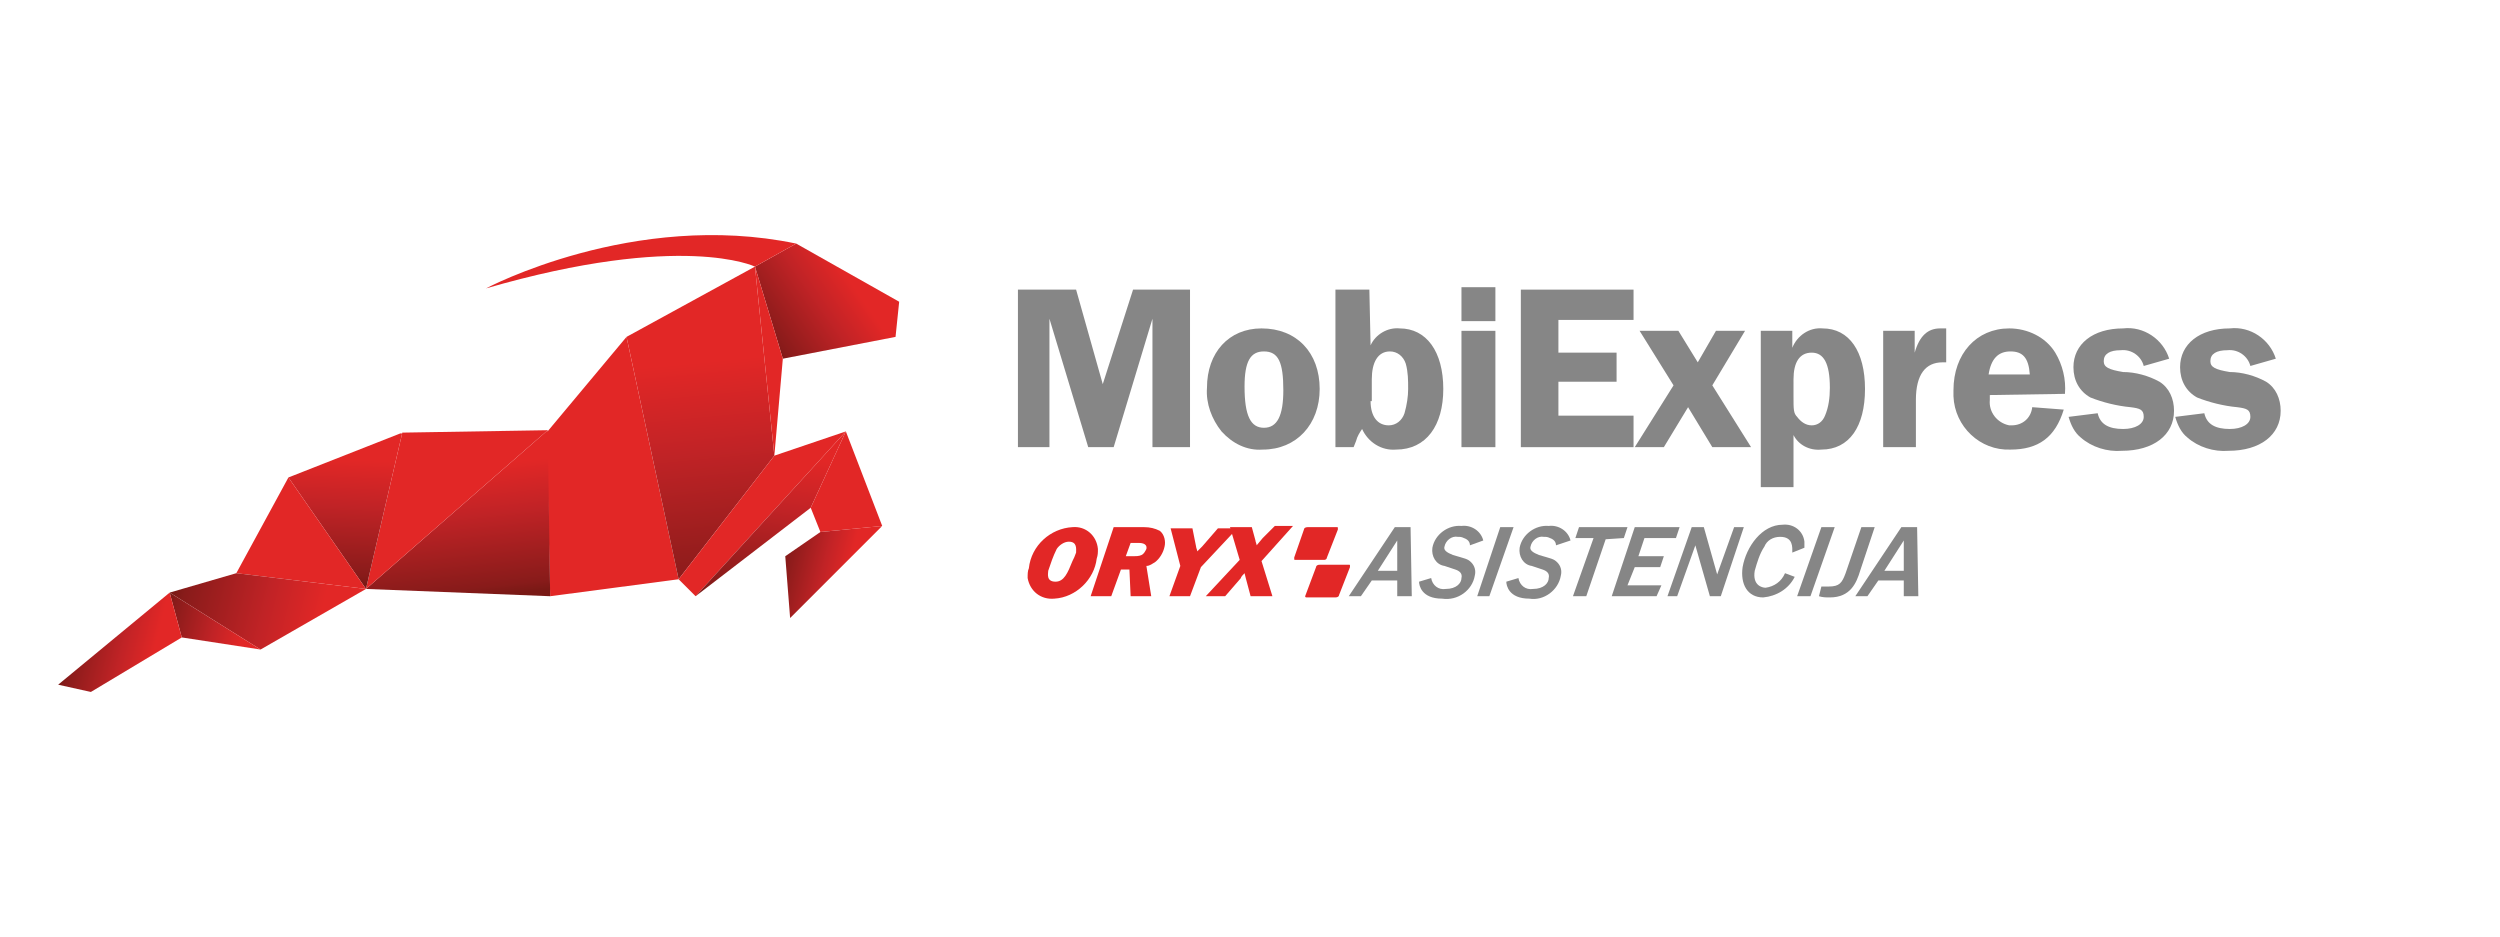 <?xml version="1.0" encoding="utf-8"?>
<!-- Generator: Adobe Illustrator 23.0.1, SVG Export Plug-In . SVG Version: 6.00 Build 0)  -->
<svg version="1.1" id="Layer_1" xmlns="http://www.w3.org/2000/svg" xmlns:xlink="http://www.w3.org/1999/xlink" x="0px" y="0px"
	 viewBox="0 0 206.3 77.3" style="enable-background:new 0 0 206.3 77.3;" xml:space="preserve">
<style type="text/css">
	.st0{fill:#E22726;}
	.st1{clip-path:url(#SVGID_2_);fill:url(#SVGID_3_);}
	.st2{clip-path:url(#SVGID_5_);fill:url(#SVGID_6_);}
	.st3{clip-path:url(#SVGID_8_);fill:url(#SVGID_9_);}
	.st4{clip-path:url(#SVGID_11_);fill:url(#SVGID_12_);}
	.st5{clip-path:url(#SVGID_14_);fill:url(#SVGID_15_);}
	.st6{clip-path:url(#SVGID_17_);fill:url(#SVGID_18_);}
	.st7{clip-path:url(#SVGID_20_);fill:url(#SVGID_21_);}
	.st8{clip-path:url(#SVGID_23_);fill:url(#SVGID_24_);}
	.st9{clip-path:url(#SVGID_26_);fill:url(#SVGID_27_);}
	.st10{fill:#868686;}
</style>
<title>oryx_autopass</title>
<g>
	<g>
		<polygon class="st0" points="45.4,49.2 45.1,35.7 51.7,27.8 56,47.8 		"/>
		<g>
			<g>
				<defs>
					<polygon id="SVGID_1_" points="51.7,27.8 56,47.8 63.9,37.6 62.3,22 					"/>
				</defs>
				<clipPath id="SVGID_2_">
					<use xlink:href="#SVGID_1_"  style="overflow:visible;"/>
				</clipPath>
				
					<linearGradient id="SVGID_3_" gradientUnits="userSpaceOnUse" x1="-526.927" y1="96.956" x2="-525.814" y2="96.956" gradientTransform="matrix(2.562 -22.953 23.143 -2.235 -837.969 -11827.33)">
					<stop  offset="0" style="stop-color:#791915"/>
					<stop  offset="2.000000e-02" style="stop-color:#791915"/>
					<stop  offset="8.000000e-02" style="stop-color:#881B1A"/>
					<stop  offset="0.52" style="stop-color:#C12326"/>
					<stop  offset="0.81" style="stop-color:#E22726"/>
					<stop  offset="1" style="stop-color:#E22726"/>
				</linearGradient>
				<polygon class="st1" points="48.6,49.3 51.7,22 66.9,20.5 63.9,47.8 				"/>
			</g>
		</g>
		<g>
			<g>
				<defs>
					<polygon id="SVGID_4_" points="62.3,22 64.6,29.6 73.9,27.8 74.2,24.9 65.7,20.1 					"/>
				</defs>
				<clipPath id="SVGID_5_">
					<use xlink:href="#SVGID_4_"  style="overflow:visible;"/>
				</clipPath>
				
					<linearGradient id="SVGID_6_" gradientUnits="userSpaceOnUse" x1="-495.295" y1="171.775" x2="-494.182" y2="171.775" gradientTransform="matrix(7.501 -5.904 4.473 6.407 3010.108 -3996.444)">
					<stop  offset="0" style="stop-color:#791915"/>
					<stop  offset="2.000000e-02" style="stop-color:#791915"/>
					<stop  offset="8.000000e-02" style="stop-color:#881B1A"/>
					<stop  offset="0.52" style="stop-color:#C12326"/>
					<stop  offset="0.81" style="stop-color:#E22726"/>
					<stop  offset="1" style="stop-color:#E22726"/>
				</linearGradient>
				<polygon class="st2" points="58,23.4 70,14 78.5,26.2 66.5,35.6 				"/>
			</g>
		</g>
		<polygon class="st0" points="62.3,22 63.9,37.6 64.6,29.6 		"/>
		<polygon class="st0" points="63.9,37.6 56,47.8 57.4,49.2 69.8,35.6 		"/>
		<g>
			<g>
				<defs>
					<polygon id="SVGID_7_" points="57.4,49.2 66.9,41.9 69.8,35.6 					"/>
				</defs>
				<clipPath id="SVGID_8_">
					<use xlink:href="#SVGID_7_"  style="overflow:visible;"/>
				</clipPath>
				
					<linearGradient id="SVGID_9_" gradientUnits="userSpaceOnUse" x1="-537.909" y1="23.7" x2="-536.796" y2="23.7" gradientTransform="matrix(4.409 -13.227 -12.592 -1.684 2731.383 -7025.457)">
					<stop  offset="0" style="stop-color:#791915"/>
					<stop  offset="2.000000e-02" style="stop-color:#791915"/>
					<stop  offset="8.000000e-02" style="stop-color:#881B1A"/>
					<stop  offset="0.52" style="stop-color:#C12326"/>
					<stop  offset="0.81" style="stop-color:#E22726"/>
					<stop  offset="1" style="stop-color:#E22726"/>
				</linearGradient>
				<polygon class="st3" points="69.2,50.8 74.1,36.1 57.9,34 53.1,48.6 				"/>
			</g>
		</g>
		<polygon class="st0" points="66.9,41.9 67.7,43.9 72.8,43.4 69.8,35.6 		"/>
		<g>
			<g>
				<defs>
					<polygon id="SVGID_10_" points="67.7,43.9 64.8,45.9 65.2,51 72.8,43.4 					"/>
				</defs>
				<clipPath id="SVGID_11_">
					<use xlink:href="#SVGID_10_"  style="overflow:visible;"/>
				</clipPath>
				
					<linearGradient id="SVGID_12_" gradientUnits="userSpaceOnUse" x1="-405.126" y1="-13.8" x2="-404.013" y2="-13.8" gradientTransform="matrix(6.495 0.265 1.657 -6.694 2718.3 62.039)">
					<stop  offset="0" style="stop-color:#791915"/>
					<stop  offset="2.000000e-02" style="stop-color:#791915"/>
					<stop  offset="8.000000e-02" style="stop-color:#881B1A"/>
					<stop  offset="0.52" style="stop-color:#C12326"/>
					<stop  offset="0.81" style="stop-color:#E22726"/>
					<stop  offset="1" style="stop-color:#E22726"/>
				</linearGradient>
				<polygon class="st4" points="63,50.9 72.7,51.3 74.6,43.5 64.9,43.1 				"/>
			</g>
		</g>
		<g>
			<g>
				<defs>
					<polygon id="SVGID_13_" points="30.2,48.6 45.4,49.2 45.2,35.5 					"/>
				</defs>
				<clipPath id="SVGID_14_">
					<use xlink:href="#SVGID_13_"  style="overflow:visible;"/>
				</clipPath>
				
					<linearGradient id="SVGID_15_" gradientUnits="userSpaceOnUse" x1="-551.344" y1="32.106" x2="-550.231" y2="32.106" gradientTransform="matrix(1.323 -12.522 -12.529 1.32 1168.611 -6896.474)">
					<stop  offset="0" style="stop-color:#791915"/>
					<stop  offset="2.000000e-02" style="stop-color:#791915"/>
					<stop  offset="8.000000e-02" style="stop-color:#881B1A"/>
					<stop  offset="0.52" style="stop-color:#C12326"/>
					<stop  offset="0.81" style="stop-color:#E22726"/>
					<stop  offset="1" style="stop-color:#E22726"/>
				</linearGradient>
				<polygon class="st5" points="45.4,49.2 47,33.8 30.2,35.5 28.5,51 				"/>
			</g>
		</g>
		<polygon class="st0" points="45.2,35.5 30.2,48.6 33.2,35.7 		"/>
		<g>
			<g>
				<defs>
					<polygon id="SVGID_16_" points="23.8,39.4 30.2,48.6 33.2,35.7 					"/>
				</defs>
				<clipPath id="SVGID_17_">
					<use xlink:href="#SVGID_16_"  style="overflow:visible;"/>
				</clipPath>
				
					<linearGradient id="SVGID_18_" gradientUnits="userSpaceOnUse" x1="-548.761" y1="20.579" x2="-547.647" y2="20.579" gradientTransform="matrix(2.867 -11.584 -11.24 -0.459 1831.743 -6298.957)">
					<stop  offset="0" style="stop-color:#791915"/>
					<stop  offset="2.000000e-02" style="stop-color:#791915"/>
					<stop  offset="8.000000e-02" style="stop-color:#881B1A"/>
					<stop  offset="0.52" style="stop-color:#C12326"/>
					<stop  offset="0.81" style="stop-color:#E22726"/>
					<stop  offset="1" style="stop-color:#E22726"/>
				</linearGradient>
				<polygon class="st6" points="33.1,49 36.4,35.9 23.9,35.4 20.7,48.5 				"/>
			</g>
		</g>
		<path class="st0" d="M65.7,20.1c-13.4-2.8-25.6,3.7-25.6,3.7C56.3,19.1,62.3,22,62.3,22L65.7,20.1z"/>
		<polygon class="st0" points="23.8,39.4 19.5,47.3 30.2,48.6 		"/>
		<g>
			<g>
				<defs>
					<polygon id="SVGID_19_" points="14,48.9 21.5,53.6 30.2,48.6 19.5,47.3 					"/>
				</defs>
				<clipPath id="SVGID_20_">
					<use xlink:href="#SVGID_19_"  style="overflow:visible;"/>
				</clipPath>
				
					<linearGradient id="SVGID_21_" gradientUnits="userSpaceOnUse" x1="-456.075" y1="34.001" x2="-454.962" y2="34.001" gradientTransform="matrix(14.268 0.582 3.64 -14.705 6397.157 815.698)">
					<stop  offset="0" style="stop-color:#791915"/>
					<stop  offset="2.000000e-02" style="stop-color:#791915"/>
					<stop  offset="8.000000e-02" style="stop-color:#881B1A"/>
					<stop  offset="0.52" style="stop-color:#C12326"/>
					<stop  offset="0.81" style="stop-color:#E22726"/>
					<stop  offset="1" style="stop-color:#E22726"/>
				</linearGradient>
				<polygon class="st7" points="12.4,53.6 30,54.3 31.7,47.3 14.2,46.6 				"/>
			</g>
		</g>
		<g>
			<g>
				<defs>
					<polygon id="SVGID_22_" points="15,52.6 21.5,53.6 14,48.9 					"/>
				</defs>
				<clipPath id="SVGID_23_">
					<use xlink:href="#SVGID_22_"  style="overflow:visible;"/>
				</clipPath>
				
					<linearGradient id="SVGID_24_" gradientUnits="userSpaceOnUse" x1="-420.447" y1="-7.696616e-03" x2="-419.334" y2="-7.696616e-03" gradientTransform="matrix(7.713 0.315 1.968 -7.949 3256.346 183.364)">
					<stop  offset="0" style="stop-color:#791915"/>
					<stop  offset="2.000000e-02" style="stop-color:#791915"/>
					<stop  offset="8.000000e-02" style="stop-color:#881B1A"/>
					<stop  offset="0.52" style="stop-color:#C12326"/>
					<stop  offset="0.81" style="stop-color:#E22726"/>
					<stop  offset="1" style="stop-color:#E22726"/>
				</linearGradient>
				<polygon class="st8" points="12.8,53.6 21.4,53.9 22.7,48.9 14.1,48.6 				"/>
			</g>
		</g>
		<g>
			<g>
				<defs>
					<polygon id="SVGID_25_" points="4.8,56.5 7.5,57.1 15,52.6 14,48.9 					"/>
				</defs>
				<clipPath id="SVGID_26_">
					<use xlink:href="#SVGID_25_"  style="overflow:visible;"/>
				</clipPath>
				
					<linearGradient id="SVGID_27_" gradientUnits="userSpaceOnUse" x1="-424.311" y1="3.563" x2="-423.198" y2="3.563" gradientTransform="matrix(8.108 0.331 2.068 -8.356 3438.546 223.004)">
					<stop  offset="0" style="stop-color:#791915"/>
					<stop  offset="2.000000e-02" style="stop-color:#791915"/>
					<stop  offset="8.000000e-02" style="stop-color:#881B1A"/>
					<stop  offset="0.52" style="stop-color:#C12326"/>
					<stop  offset="0.81" style="stop-color:#E22726"/>
					<stop  offset="1" style="stop-color:#E22726"/>
				</linearGradient>
				<polygon class="st9" points="2.8,57 14.9,57.5 17,49 4.9,48.5 				"/>
			</g>
		</g>
	</g>
	<g>
		<path class="st0" d="M87,49.4c-1.1,0.1-2-0.6-2.2-1.7c0-0.3,0-0.6,0.1-0.8c0.2-1.9,1.8-3.3,3.6-3.4c1.1-0.1,2,0.7,2.1,1.8
			c0,0.3,0,0.5-0.1,0.8C90.3,47.8,88.8,49.3,87,49.4 M88.8,45.6c0-0.3,0.1-0.9-0.6-0.9c-0.4,0-0.8,0.3-1,0.6
			c-0.3,0.6-0.5,1.2-0.7,1.8c0,0.2-0.2,0.9,0.6,0.9c0.7,0,1-0.7,1.4-1.7C88.6,46.1,88.7,45.9,88.8,45.6L88.8,45.6z"/>
		<path class="st0" d="M95,49.2h-1.7L93.2,47h-0.7l-0.8,2.2H90l1.9-5.7h2.5c0.5,0,0.9,0.1,1.3,0.3c0.4,0.3,0.5,0.9,0.4,1.3
			c-0.1,0.5-0.4,1-0.8,1.3c-0.2,0.1-0.4,0.3-0.7,0.3L95,49.2z M92.9,45.9h0.6c0.2,0,0.5,0,0.7-0.1s0.3-0.3,0.4-0.5
			c0.1-0.5-0.5-0.5-0.7-0.5h-0.6L92.9,45.9z"/>
		<path class="st0" d="M99.1,46.8l-0.9,2.4h-1.7l0.9-2.5l-0.8-3.1h1.8l0.3,1.5c0,0.1,0.1,0.3,0.1,0.4l0.4-0.4l1.3-1.5h1.6L99.1,46.8
			z"/>
		<path class="st0" d="M104.1,46.3l0.9,2.9h-1.8l-0.4-1.5l-0.1-0.4c-0.1,0.1-0.3,0.3-0.3,0.4l-1.3,1.5h-1.6l2.8-3l-0.8-2.7h1.8
			l0.3,1.1c0,0.1,0.1,0.3,0.1,0.4l0.5-0.6l1-1h1.5L104.1,46.3z"/>
		<path class="st0" d="M107.6,43.7c0-0.1,0.1-0.2,0.3-0.2h2.4c0.1,0,0.1,0,0.1,0.1v0.1l-0.9,2.3c0,0.1-0.1,0.2-0.2,0.2h-2.4
			c-0.1,0-0.1,0-0.1-0.1V46L107.6,43.7z"/>
		<path class="st0" d="M108.6,46.8c0-0.1,0.1-0.2,0.3-0.2h2.4c0.1,0,0.1,0,0.1,0.1v0.1l-0.9,2.3c0,0.1-0.1,0.2-0.3,0.2h-2.4
			c-0.1,0-0.1-0.1-0.1-0.1l0,0L108.6,46.8z"/>
	</g>
	<g>
		<path class="st10" d="M115.3,49.2v-1.3h-2.1l-0.9,1.3h-1l3.8-5.7h1.3l0.1,5.7H115.3z M115.3,47.1v-2.5l-1.6,2.5H115.3z"/>
		<path class="st10" d="M121.3,45c0-0.3-0.2-0.5-0.5-0.6c-0.2-0.1-0.3-0.1-0.5-0.1c-0.5-0.1-1,0.3-1.1,0.8c-0.1,0.3,0.2,0.5,0.7,0.7
			c1,0.3,1.2,0.3,1.5,0.6s0.4,0.7,0.3,1.1c-0.2,1.2-1.4,2.1-2.7,1.9c-1.7,0-1.9-1.1-1.9-1.4l1-0.3c0.1,0.6,0.6,1,1.2,0.9l0,0
			c0.9,0,1.3-0.5,1.3-0.9c0.1-0.4-0.2-0.6-0.5-0.7l-0.9-0.3c-0.7-0.1-1.1-0.8-1-1.5l0,0c0.2-1.1,1.3-1.9,2.4-1.8
			c0.8-0.1,1.6,0.4,1.8,1.2L121.3,45z"/>
		<polygon class="st10" points="121.9,49.2 123.8,43.5 124.9,43.5 122.9,49.2 		"/>
		<path class="st10" d="M128.4,45c0-0.3-0.2-0.5-0.5-0.6c-0.2-0.1-0.3-0.1-0.5-0.1c-0.5-0.1-1,0.3-1.1,0.8c-0.1,0.3,0.2,0.5,0.7,0.7
			c1,0.3,1.2,0.3,1.5,0.6s0.4,0.7,0.3,1.1c-0.2,1.2-1.4,2.1-2.6,1.9c-1.7,0-1.9-1.1-1.9-1.4l1-0.3c0.1,0.6,0.6,1,1.2,0.9l0,0
			c0.9,0,1.3-0.5,1.3-0.9c0.1-0.4-0.2-0.6-0.5-0.7l-0.9-0.3c-0.7-0.1-1.1-0.8-1-1.5l0,0c0.2-1.1,1.3-1.9,2.4-1.8
			c0.8-0.1,1.6,0.4,1.8,1.2L128.4,45z"/>
		<polygon class="st10" points="132.5,44.5 130.9,49.2 129.8,49.2 131.5,44.4 130,44.4 130.3,43.5 134.3,43.5 134,44.4 		"/>
		<polygon class="st10" points="133,49.2 134.9,43.5 138.6,43.5 138.3,44.4 135.7,44.4 135.2,45.9 137.3,45.9 137,46.8 134.9,46.8 
			134.3,48.3 137.1,48.3 136.7,49.2 		"/>
		<polygon class="st10" points="141.1,49.2 139.9,45 138.4,49.2 137.6,49.2 139.6,43.5 140.6,43.5 141.7,47.4 143.1,43.5 
			143.9,43.5 142,49.2 		"/>
		<path class="st10" d="M147.9,45.6c0-0.4,0.1-1.3-1-1.3c-0.6,0-1.1,0.3-1.3,0.8c-0.4,0.6-0.6,1.3-0.8,2c-0.2,1.2,0.6,1.4,0.9,1.4
			c0.7-0.1,1.3-0.5,1.6-1.2l0.8,0.3c-0.5,1-1.5,1.6-2.6,1.7c-1.3,0-1.9-1.1-1.7-2.5c0.3-1.7,1.6-3.5,3.3-3.5
			c0.9-0.1,1.7,0.5,1.8,1.4c0,0.2,0,0.4,0,0.5L147.9,45.6z"/>
		<polygon class="st10" points="148.3,49.2 150.3,43.5 151.4,43.5 149.4,49.2 		"/>
		<path class="st10" d="M150.3,48.4h0.6c0.9,0,1.1-0.3,1.4-1.1l1.3-3.8h1.1l-1.2,3.6c-0.3,1-0.8,2.2-2.5,2.2c-0.3,0-0.6,0-0.9-0.1
			L150.3,48.4z"/>
		<path class="st10" d="M157.1,49.2v-1.3H155l-0.9,1.3h-1l3.8-5.7h1.3l0.1,5.7H157.1z M157.1,47.1v-2.5l-1.6,2.5H157.1z"/>
	</g>
	<g>
		<polygon class="st10" points="86.6,26.3 86.6,36.9 84,36.9 84,23.9 88.8,23.9 91,31.7 93.5,23.9 98.2,23.9 98.2,36.9 95.1,36.9 
			95.1,26.3 91.9,36.9 89.8,36.9 		"/>
		<path class="st10" d="M108.9,32.1c0,2.9-1.9,5-4.7,5c-1.3,0.1-2.5-0.5-3.4-1.5c-0.8-1-1.3-2.3-1.2-3.6c0-2.9,1.8-4.9,4.5-4.9
			C107,27.1,108.9,29.1,108.9,32.1 M102.7,31.9c0,2.4,0.5,3.4,1.6,3.4s1.6-1,1.6-3.1c0-2.3-0.4-3.2-1.6-3.2
			C103.2,29,102.7,29.8,102.7,31.9"/>
		<path class="st10" d="M113.1,28.5c0.4-0.9,1.4-1.5,2.4-1.4c2.2,0,3.6,1.9,3.6,5c0,3-1.4,5-3.9,5c-1.2,0.1-2.3-0.6-2.8-1.7
			c-0.2,0.3-0.4,0.6-0.5,1l-0.2,0.5h-1.5v-13h2.8L113.1,28.5z M113.1,33.1c0,1.3,0.6,2,1.5,2c0.6,0,1.1-0.4,1.3-1
			c0.2-0.7,0.3-1.4,0.3-2c0-0.7,0-1.4-0.2-2.1c-0.2-0.6-0.7-1-1.3-1c-1,0-1.5,0.9-1.5,2.3v1.8H113.1z"/>
		<path class="st10" d="M123.4,26.5h-2.8v-2.8h2.8V26.5z M123.4,36.9h-2.8v-9.6h2.8V36.9z"/>
		<polygon class="st10" points="128.6,26.4 128.6,29.1 133.4,29.1 133.4,31.5 128.6,31.5 128.6,34.3 134.8,34.3 134.8,36.9 
			125.5,36.9 125.5,23.9 134.8,23.9 134.8,26.4 		"/>
		<polygon class="st10" points="141.3,31.8 144.5,36.9 141.3,36.9 139.3,33.6 137.3,36.9 134.9,36.9 138.1,31.8 135.3,27.3 
			138.5,27.3 140.1,29.9 141.6,27.3 144,27.3 		"/>
		<path class="st10" d="M145.3,27.3h2.6v1.4c0.4-1,1.4-1.7,2.5-1.6c2.2,0,3.5,1.9,3.5,5s-1.3,5-3.6,5c-1,0.1-1.9-0.4-2.3-1.2v4.3
			h-2.7V27.3z M148,32.7c0,1.1,0,1.4,0.3,1.7c0.3,0.4,0.7,0.7,1.2,0.7s0.9-0.3,1.1-0.8c0.3-0.7,0.4-1.5,0.4-2.3c0-2-0.5-2.9-1.5-2.9
			s-1.5,0.8-1.5,2.2V32.7z"/>
		<path class="st10" d="M155.4,36.9v-9.6h2.6v1.8c0.4-1.4,1.1-2,2.1-2h0.5v2.8c-0.1,0-0.2,0-0.3,0c-1.4,0-2.2,1-2.2,3.1v3.9H155.4z"
			/>
		<path class="st10" d="M164.2,32.6c0,0.2,0,0.3,0,0.4c-0.1,1,0.6,1.9,1.6,2.1c0.1,0,0.2,0,0.2,0c0.9,0,1.6-0.6,1.7-1.5l2.6,0.2
			c-0.7,2.3-2.1,3.3-4.4,3.3c-2.5,0.1-4.6-1.9-4.7-4.4c0-0.2,0-0.3,0-0.5c0-3,1.9-5.1,4.6-5.1c1.5,0,3,0.7,3.8,2
			c0.6,1,0.9,2.2,0.8,3.4L164.2,32.6z M167.5,30.9c-0.1-1.4-0.6-1.9-1.6-1.9s-1.6,0.6-1.8,1.9H167.5z"/>
		<path class="st10" d="M176.9,30.2c-0.2-0.8-1-1.4-1.9-1.3c-0.9,0-1.4,0.3-1.4,0.9c0,0.5,0.4,0.7,1.6,0.9c1,0,2.1,0.3,3,0.8
			c0.8,0.5,1.2,1.4,1.2,2.4c0,2-1.7,3.3-4.3,3.3c-1.2,0.1-2.5-0.3-3.4-1.1c-0.5-0.4-0.8-1-1-1.7l2.4-0.3c0.2,0.9,0.9,1.3,2.1,1.3
			c1,0,1.7-0.4,1.7-1s-0.3-0.7-1.1-0.8c-1.1-0.1-2.3-0.4-3.3-0.8c-0.9-0.5-1.4-1.4-1.4-2.5c0-1.9,1.6-3.2,4.1-3.2
			c1.7-0.2,3.3,0.9,3.8,2.5L176.9,30.2z"/>
		<path class="st10" d="M185.7,30.2c-0.2-0.8-1-1.4-1.9-1.3c-0.9,0-1.4,0.3-1.4,0.9c0,0.5,0.4,0.7,1.6,0.9c1,0,2.1,0.3,3,0.8
			c0.8,0.5,1.2,1.4,1.2,2.4c0,2-1.7,3.3-4.3,3.3c-1.2,0.1-2.5-0.3-3.4-1.1c-0.5-0.4-0.8-1-1-1.7l2.4-0.3c0.2,0.9,0.9,1.3,2.1,1.3
			c1,0,1.7-0.4,1.7-1s-0.3-0.7-1.1-0.8c-1.1-0.1-2.3-0.4-3.3-0.8c-0.9-0.5-1.4-1.4-1.4-2.5c0-1.9,1.6-3.2,4.1-3.2
			c1.7-0.2,3.3,0.9,3.8,2.5L185.7,30.2z"/>
	</g>
</g>
</svg>
